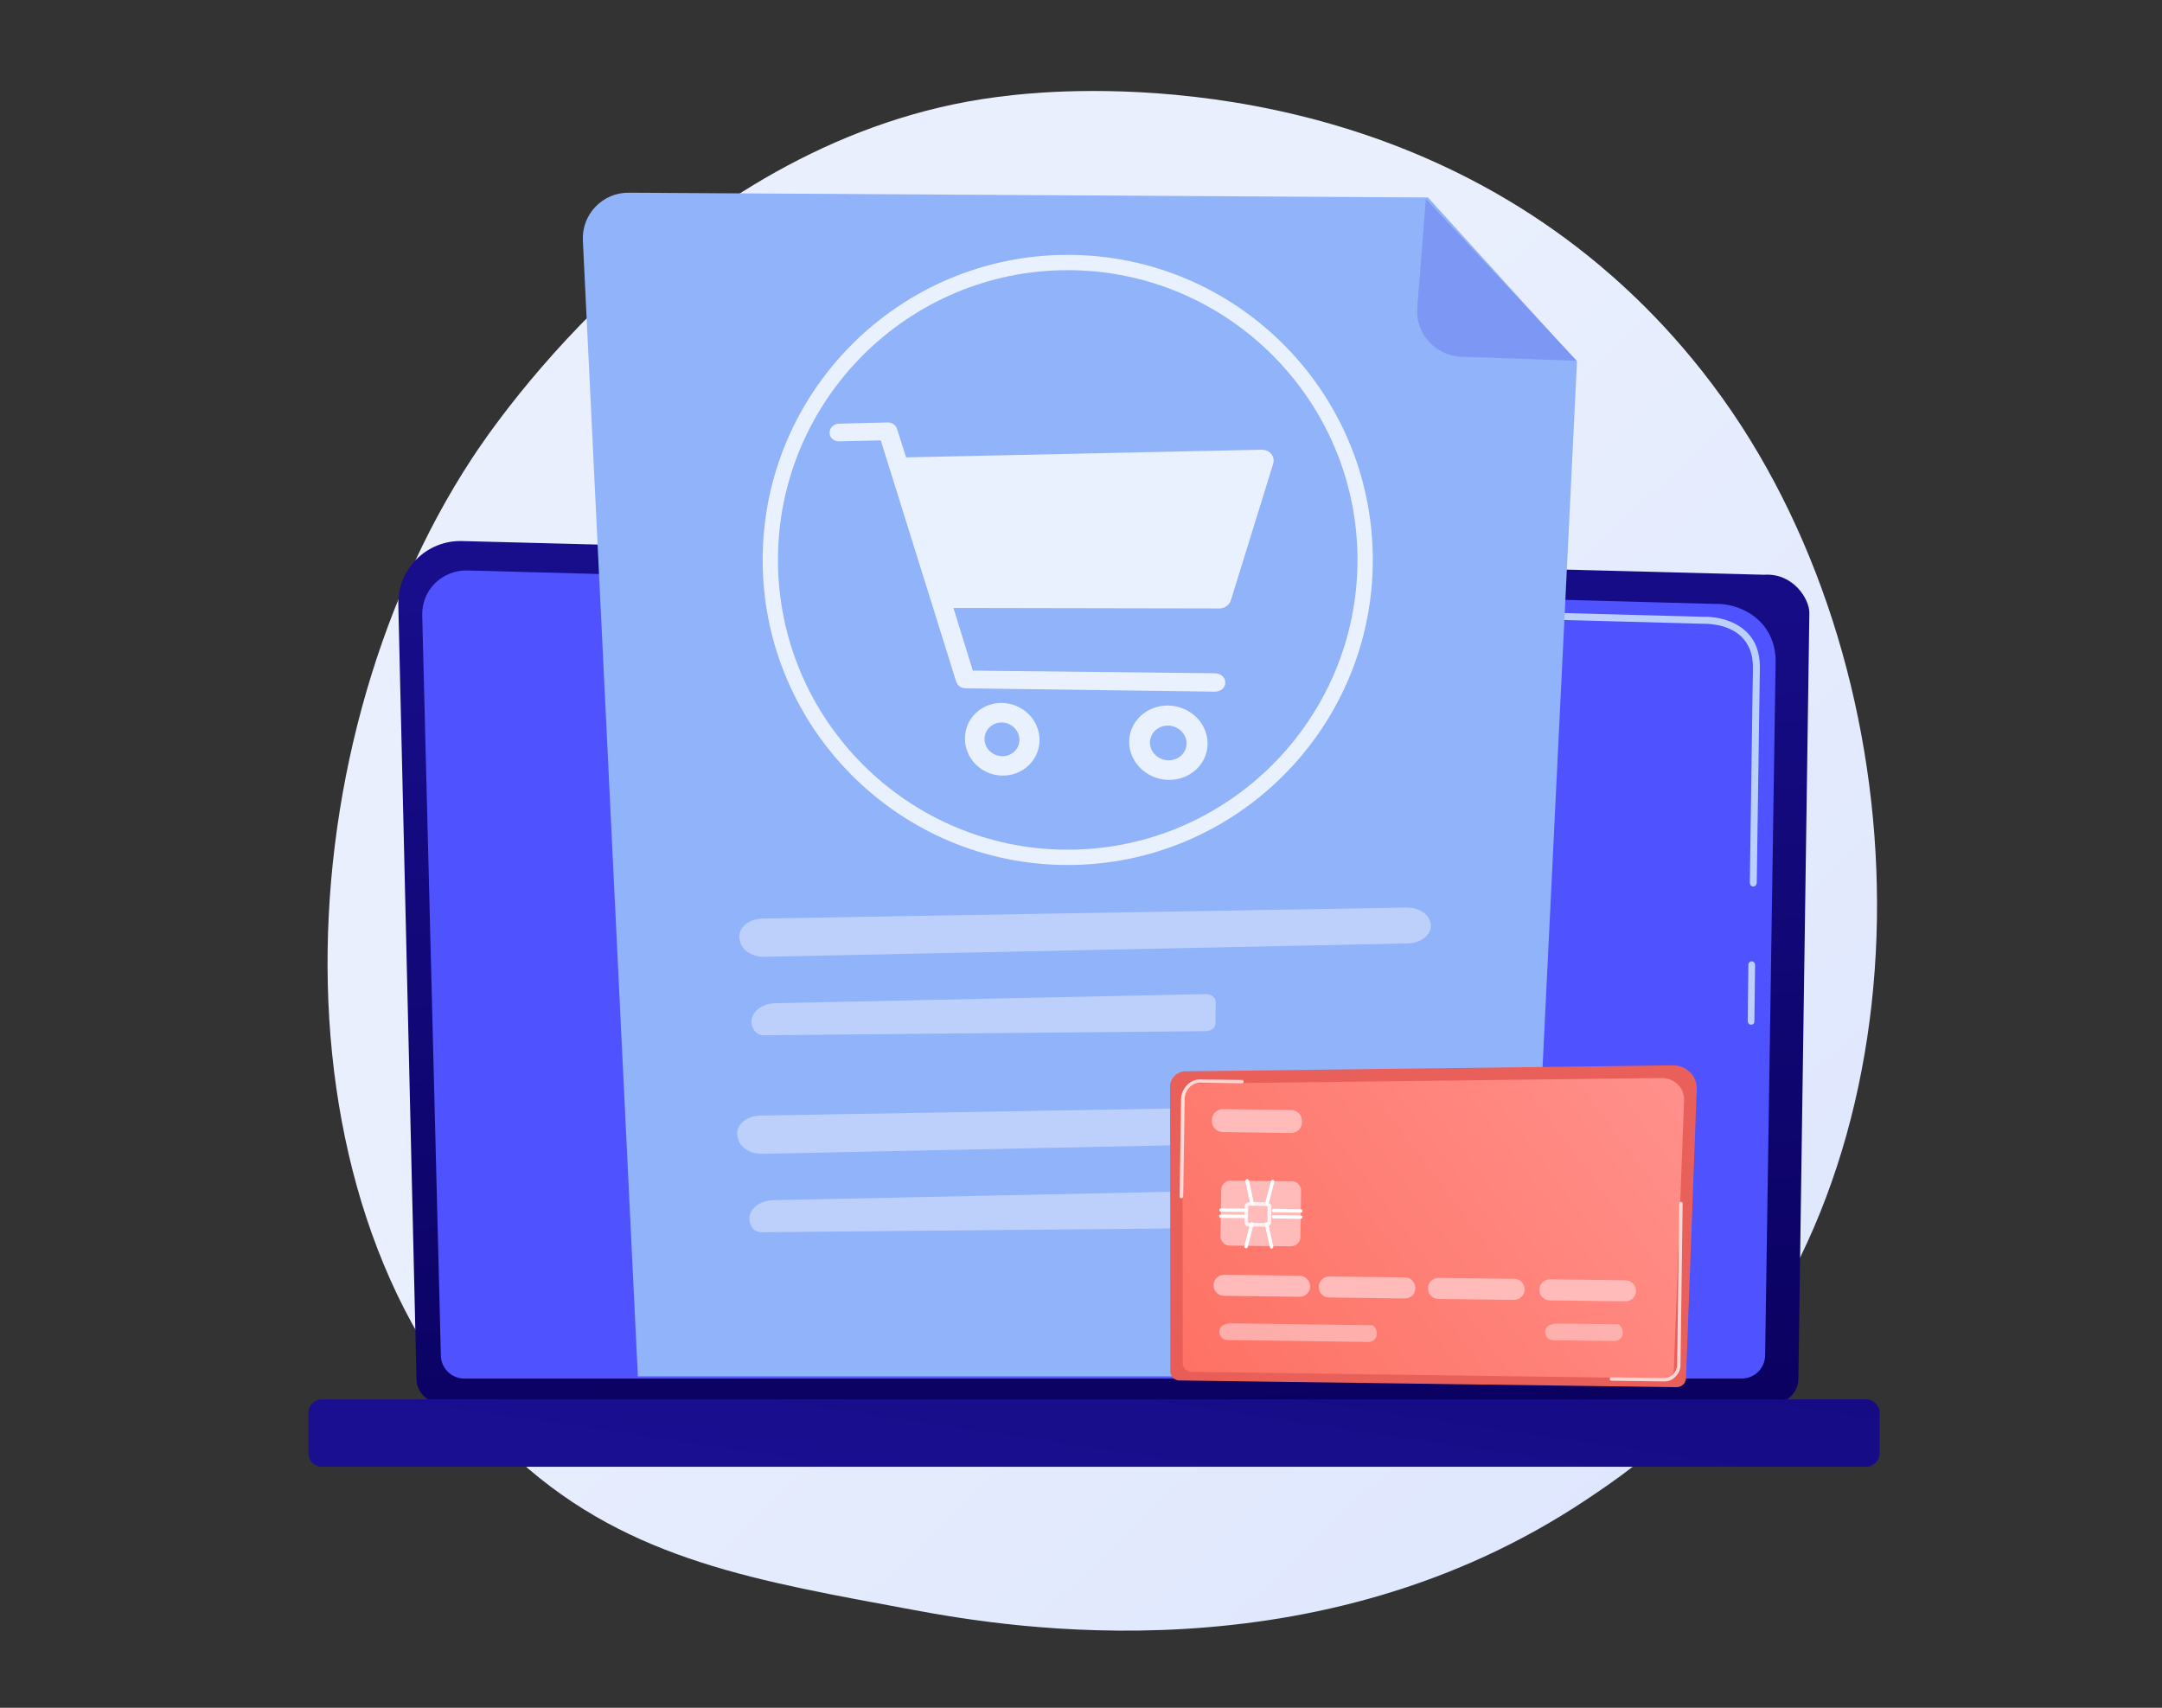 <?xml version="1.0" encoding="utf-8"?>
<!-- Generator: Adobe Illustrator 24.0.1, SVG Export Plug-In . SVG Version: 6.00 Build 0)  -->
<svg version="1.1" id="b1c121f6-5782-4527-a6ee-a39cd8953237"
	 xmlns="http://www.w3.org/2000/svg" xmlns:xlink="http://www.w3.org/1999/xlink" x="0px" y="0px" viewBox="0 0 904.3 714.3"
	 style="enable-background:new 0 0 904.3 714.3;" xml:space="preserve">
<rect x="0" y="0" width="904.3" height="714.3" fill="#333333" stroke="none"/>
<style type="text/css">
	.st0{fill:url(#SVGID_1_);}
	.st1{fill:url(#SVGID_2_);}
	.st2{fill:url(#SVGID_3_);}
	.st3{fill:#BDD0FB;}
	.st4{fill:url(#SVGID_4_);}
	.st5{fill:#91B3FA;}
	.st6{fill:#7D97F4;}
	.st7{opacity:0.8;}
	.st8{fill:#FFFFFF;}
	.st9{opacity:0.81;fill:#FFFFFF;}
	.st10{fill:url(#SVGID_5_);}
	.st11{fill:url(#SVGID_6_);}
	.st12{opacity:0.75;fill:#FFFFFF;}
	.st13{fill:url(#SVGID_7_);}
	.st14{opacity:0.8;fill:#FFFFFF;}
	.st15{fill:url(#SVGID_8_);}
	.st16{fill:url(#SVGID_9_);}
	.st17{fill:url(#SVGID_10_);}
	.st18{fill:url(#SVGID_11_);}
	.st19{fill:url(#SVGID_12_);}
	.st20{fill:url(#SVGID_13_);}
	.st21{fill:url(#SVGID_14_);}
</style>
<title>loving it</title>
<g>
	<linearGradient id="SVGID_1_" gradientUnits="userSpaceOnUse" x1="844.327" y1="787.063" x2="387.304" y2="300.554">
		<stop  offset="0" style="stop-color:#DAE3FE"/>
		<stop  offset="1" style="stop-color:#E9EFFD"/>
	</linearGradient>
	<path class="st0" d="M707.1,591.9c-16.9,17.4-32,27.6-43.5,35.3c-112.7,75.3-241.6,53.6-281.4,46.2c-64.3-12-118.5-20.4-165.1-62.5
		c-105.9-95.7-100.8-295.3-19.8-419c9.6-14.7,90.4-134.5,219.5-151.3c3.2-0.4,5.5-0.6,7.6-0.9c20-2.1,143.8-13.3,244.7,71.3
		c14.4,12.1,37.7,33.9,59.3,67.2C807.1,299.9,807.4,488.5,707.1,591.9z"/>
	<g>
		<linearGradient id="SVGID_2_" gradientUnits="userSpaceOnUse" x1="479.684" y1="633.267" x2="449.533" y2="171.485">
			<stop  offset="0" style="stop-color:#09005D"/>
			<stop  offset="1" style="stop-color:#1A0F91"/>
		</linearGradient>
		<path class="st1" d="M174.2,576.6c0,5.7,4.6,10.3,10.3,10.3h557.4c5.7,0,10.3-4.6,10.3-10.3l4.6-320.3c0-5.7-6.7-16.7-18.9-15.9
			l-544.7-14.1c-7.1-0.2-14,2.6-19,7.6c-5,5-7.8,11.9-7.6,19L174.2,576.6z"/>
		<linearGradient id="SVGID_3_" gradientUnits="userSpaceOnUse" x1="946.015" y1="-159.818" x2="765.11" y2="51.237">
			<stop  offset="0" style="stop-color:#4042E2"/>
			<stop  offset="1" style="stop-color:#4F52FF"/>
		</linearGradient>
		<path class="st2" d="M184.4,566.8c0,5.4,4.4,9.8,9.8,9.8h534.3c5.4,0,9.8-4.4,9.8-9.8l4.4-290.8c-0.5-17.5-15.9-23.8-25.2-23.4
			l-522.1-14c-5-0.1-9.8,1.8-13.4,5.3s-5.5,8.4-5.4,13.4L184.4,566.8z"/>
		<g>
			<path class="st3" d="M732.4,428.6C732.4,428.6,732.4,428.6,732.4,428.6c-0.8,0-1.4-0.7-1.4-1.5l0.3-23.6c0-0.8,0.6-1.4,1.4-1.4
				c0,0,0,0,0,0c0.8,0,1.4,0.7,1.4,1.5l-0.3,23.6C733.9,428,733.2,428.6,732.4,428.6z"/>
			<path class="st3" d="M733.3,370.8C733.3,370.8,733.3,370.8,733.3,370.8c-0.8,0-1.4-0.7-1.4-1.5l1.3-90.3c0-5.4-1.7-9.6-4.8-12.7
				c-5.9-5.7-15.4-5.4-15.8-5.4l-166.9-4.5c-0.8,0-1.4-0.7-1.4-1.5c0-0.8,0.6-1.5,1.5-1.4l166.8,4.5c1-0.1,11.1-0.2,17.8,6.2
				c3.8,3.6,5.7,8.6,5.7,14.8l-1.3,90.3C734.7,370.2,734.1,370.8,733.3,370.8z"/>
		</g>
		<linearGradient id="SVGID_4_" gradientUnits="userSpaceOnUse" x1="511.526" y1="234.512" x2="451.38" y2="641.289">
			<stop  offset="0" style="stop-color:#09005D"/>
			<stop  offset="1" style="stop-color:#1A0F91"/>
		</linearGradient>
		<path class="st4" d="M134.7,613.5h645.8c3.1,0,5.7-2.5,5.7-5.7V591c0-3.1-2.5-5.7-5.7-5.7H134.7c-3.1,0-5.7,2.5-5.7,5.7v16.8
			C129,611,131.5,613.5,134.7,613.5z"/>
	</g>
	<g>
		<path class="st5" d="M597.3,82.6l-334.3-2c-11-0.1-19.8,9.1-19.2,20.1l23,475h372.1l20.7-424.4L597.3,82.6z"/>
		<path class="st6" d="M611.2,149.2c-10.9-0.4-19.3-9.8-18.4-20.6l3.6-45.4l63.1,67.7L611.2,149.2z"/>
		<g>
			<g>
				<path class="st3" d="M319,384.2c46.3-0.8,224.3-3.8,269.2-4.6c5.7-0.1,10.3,3.3,10.3,7.6l0,0c0,4-4.3,7.3-9.7,7.4l-269,5.6
					c-5.2,0.1-9.6-2.8-10.3-6.6l-0.2-1C308.6,388.2,313.1,384.3,319,384.2z"/>
				<path class="st3" d="M315.8,431.4L315.8,431.4c0.8,1,2.2,1.6,3.7,1.6l184.7-1.7c2.3,0,4.2-1.4,4.2-3.2l0.1-9.1
					c0-1.8-2-3.3-4.4-3.2l-179.6,3.8C316.5,419.7,311.7,426.2,315.8,431.4z"/>
			</g>
			<g>
				<path class="st3" d="M318.1,466.6c46.3-0.8,224.3-3.8,269.2-4.6c5.7-0.1,10.3,3.3,10.3,7.6l0,0c0,4-4.3,7.3-9.7,7.4l-269,5.6
					c-5.2,0.1-9.6-2.8-10.3-6.6l-0.2-1C307.7,470.6,312.2,466.7,318.1,466.6z"/>
				<path class="st3" d="M314.9,513.8L314.9,513.8c0.8,1,2.2,1.6,3.7,1.6l184.7-1.7c2.3,0,4.2-1.4,4.2-3.2l0.1-9.1
					c0-1.8-2-3.3-4.4-3.2l-179.6,3.8C315.6,502.1,310.8,508.6,314.9,513.8z"/>
			</g>
			<g>
				<g>
					<g class="st7">
						<path class="st8" d="M531.7,189.8c-1-1.2-2.5-1.7-4.2-1.7L379,191.3l-3.8-11.9c-0.5-1.7-2.1-2.7-3.8-2.7l-20.4,0.5
							c-2.2,0.1-4,1.6-4,3.8c0,2.2,1.8,3.6,4,3.6l17.4-0.4l31.5,100.8c0.5,1.7,2.1,2.9,3.9,2.9l104.3,1.4c2.4,0,4.4-1.5,4.4-3.8
							c0-2.3-2-3.9-4.4-3.9l-101.2-1.1l-8.1-26.2l111.2,0.2c2.3,0,4.3-1.5,4.9-3.6l17.6-56.8C533,192.6,532.7,191.1,531.7,189.8z"/>
						<path class="st8" d="M419.1,294c-8.6-0.1-15.5,6.5-15.5,14.9s6.9,15.3,15.5,15.5c8.6,0.2,15.7-6.4,15.7-14.9
							C434.8,301.1,427.8,294.2,419.1,294z M419.1,316.3c-4-0.1-7.3-3.3-7.3-7.2c0-3.9,3.3-7,7.3-6.9c4,0.1,7.3,3.3,7.3,7.3
							C426.4,313.3,423.1,316.4,419.1,316.3z"/>
						<path class="st8" d="M488.6,295.1c-9-0.1-16.3,6.7-16.3,15.2c0,8.5,7.3,15.7,16.3,15.9c9.1,0.2,16.5-6.6,16.5-15.2
							C505.1,302.4,497.7,295.2,488.6,295.1z M488.6,318c-4.2-0.1-7.6-3.4-7.6-7.4c0-4,3.4-7.2,7.6-7.1c4.2,0.1,7.7,3.4,7.7,7.4
							C496.3,314.9,492.9,318.1,488.6,318z"/>
					</g>
				</g>
				<path class="st9" d="M446.6,361.8c-70.3,0-127.6-57.2-127.6-127.6s57.2-127.6,127.6-127.6s127.6,57.2,127.6,127.6
					S516.9,361.8,446.6,361.8z M446.6,113c-66.8,0-121.2,54.4-121.2,121.2s54.4,121.2,121.2,121.2S567.8,301,567.8,234.2
					S513.4,113,446.6,113z"/>
			</g>
		</g>
	</g>
	<g>
		<linearGradient id="SVGID_5_" gradientUnits="userSpaceOnUse" x1="340.674" y1="752.793" x2="537.041" y2="570.707">
			<stop  offset="0" style="stop-color:#E1473D"/>
			<stop  offset="1" style="stop-color:#E9605A"/>
		</linearGradient>
		<path class="st10" d="M709.7,455.6l-3.9,104.6l-0.6,16.2c0,2.1-1.8,3.8-3.9,3.8l-208-2.8c-2.1,0-3.8-1.8-3.8-3.9l0-16.2
			l-0.1-103.4c0-2.1,2.6-6.2,7.1-5.8l203.3-2.5c2.7,0,5.2,1,7.1,2.9C708.8,450.4,709.8,452.9,709.7,455.6z"/>
		<linearGradient id="SVGID_6_" gradientUnits="userSpaceOnUse" x1="709.325" y1="432.444" x2="492.726" y2="593.108">
			<stop  offset="0" style="stop-color:#FF928E"/>
			<stop  offset="1" style="stop-color:#FE7062"/>
		</linearGradient>
		<path class="st11" d="M700.1,573c0,2-1.7,3.6-3.7,3.5l-198.1-2.7c-2,0-3.6-1.7-3.6-3.6l-0.1-111.6c0-2,2.5-5.8,6.8-5.4l193.7-2.3
			c2.5,0,5,1,6.7,2.7c1.8,1.8,2.7,4.2,2.6,6.7L700.1,573z"/>
		<path class="st12" d="M696.3,577.8C696.3,577.8,696.3,577.8,696.3,577.8l-22.3-0.3c-0.4,0-0.7-0.3-0.7-0.7c0-0.4,0.3-0.7,0.7-0.7
			c0,0,0,0,0,0l22.2,0.3c1.3,0,2.6-0.6,3.6-1.6c1-1,1.6-2.3,1.7-3.6l0.9-67.8c0-0.4,0.3-0.7,0.7-0.7c0,0,0,0,0,0
			c0.4,0,0.7,0.3,0.7,0.7l-0.9,67.8c0,1.6-0.8,3.3-2.1,4.6C699.6,577.1,698,577.8,696.3,577.8z"/>
		<path class="st12" d="M494.1,501.2C494.1,501.2,494.1,501.2,494.1,501.2c-0.4,0-0.7-0.3-0.7-0.7l0.6-40.7c0-2.1,0.9-4.2,2.3-5.8
			c1.5-1.6,3.4-2.5,5.5-2.5c0,0,0.1,0,0.1,0l17.6,0.2c0.4,0,0.7,0.3,0.7,0.7c0,0.4-0.3,0.7-0.7,0.7c0,0,0,0,0,0l-17.6-0.2
			c0,0,0,0-0.1,0c-1.6,0-3.2,0.7-4.4,2c-1.2,1.3-1.9,3.1-1.9,4.8l-0.6,40.7C494.8,500.9,494.5,501.2,494.1,501.2z"/>
		<g>
			
				<linearGradient id="SVGID_7_" gradientUnits="userSpaceOnUse" x1="-341.261" y1="138.272" x2="-292.596" y2="41.471" gradientTransform="matrix(1 1.360000e-02 -1.360000e-02 1 1183.318 -227.739)">
				<stop  offset="0" style="stop-color:#FEBBBA"/>
				<stop  offset="1" style="stop-color:#FF928E"/>
			</linearGradient>
			<path class="st13" d="M544.2,498c0-2.1-1.7-3.9-3.8-3.9l-25.7-0.3c-2.1,0-3.9,1.7-3.9,3.8l-0.3,19.5c0,2.1,1.7,3.9,3.8,3.9
				l25.7,0.3c2.1,0,3.9-1.7,3.9-3.8L544.2,498z"/>
			<g>
				<path class="st14" d="M529.7,513.1C529.7,513.1,529.7,513.1,529.7,513.1l-7.4-0.1c-0.5,0-1-0.2-1.3-0.6
					c-0.4-0.4-0.5-0.8-0.5-1.4l0.1-6.4c0-0.5,0.2-1,0.6-1.3c0.4-0.4,0.8-0.5,1.4-0.5l7.3,0.1c1,0,1.9,0.9,1.9,1.9c0,0,0,0,0,0
					l-0.1,6.4C531.6,512.3,530.7,513.1,529.7,513.1z M522.5,504.3c-0.1,0-0.2,0-0.3,0.1c-0.1,0.1-0.1,0.2-0.1,0.3l-0.1,6.4
					c0,0.2,0.2,0.4,0.4,0.4l7.3,0.1c0,0,0,0,0,0c0.2,0,0.4-0.2,0.4-0.4l0.1-6.4c0-0.1,0-0.2-0.1-0.3c-0.1-0.1-0.2-0.1-0.3-0.1
					L522.5,504.3C522.5,504.3,522.5,504.3,522.5,504.3z M531,504.8L531,504.8L531,504.8z"/>
				<g>
					<path class="st8" d="M521.3,506.9C521.3,506.9,521.3,506.9,521.3,506.9l-10.6-0.1c-0.4,0-0.7-0.3-0.7-0.7
						c0-0.4,0.3-0.7,0.7-0.7c0,0,0,0,0,0l10.5,0.1c0.4,0,0.7,0.3,0.7,0.7C522,506.6,521.7,506.9,521.3,506.9z"/>
					<path class="st8" d="M521.2,509.5C521.2,509.5,521.2,509.5,521.2,509.5l-10.6-0.1c-0.4,0-0.7-0.3-0.7-0.7
						c0-0.4,0.3-0.7,0.7-0.7c0,0,0,0,0,0l10.5,0.1c0.4,0,0.7,0.3,0.7,0.7C522,509.2,521.6,509.5,521.2,509.5z"/>
				</g>
				<g>
					<path class="st8" d="M544.1,507.2C544.1,507.2,544.1,507.2,544.1,507.2l-11.4-0.2c-0.4,0-0.7-0.3-0.7-0.7
						c0-0.4,0.3-0.7,0.7-0.7c0,0,0,0,0,0l11.4,0.2c0.4,0,0.7,0.3,0.7,0.7C544.9,506.9,544.5,507.2,544.1,507.2z"/>
					<path class="st8" d="M544.1,509.8C544.1,509.8,544.1,509.8,544.1,509.8l-11.4-0.2c-0.4,0-0.7-0.3-0.7-0.7
						c0-0.4,0.3-0.7,0.7-0.7c0,0,0,0,0,0l11.4,0.2c0.4,0,0.7,0.3,0.7,0.7C544.8,509.5,544.5,509.8,544.1,509.8z"/>
				</g>
				<g>
					<g>
						<path class="st8" d="M523.7,504.3c-0.3,0-0.6-0.2-0.7-0.6l-2.1-9.6c-0.1-0.4,0.2-0.8,0.6-0.9c0.4-0.1,0.8,0.2,0.9,0.6l2.1,9.6
							c0.1,0.4-0.2,0.8-0.6,0.9C523.8,504.3,523.8,504.3,523.7,504.3z"/>
						<path class="st8" d="M529.8,504.4c-0.1,0-0.1,0-0.2,0c-0.4-0.1-0.6-0.5-0.5-0.9l2.5-9.5c0.1-0.4,0.5-0.6,0.9-0.5
							c0.4,0.1,0.6,0.5,0.5,0.9l-2.5,9.5C530.5,504.2,530.2,504.4,529.8,504.4z"/>
					</g>
					<g>
						<path class="st8" d="M521.2,522.1c-0.1,0-0.1,0-0.2,0c-0.4-0.1-0.6-0.5-0.5-0.9l2.4-9.5c0.1-0.4,0.5-0.6,0.9-0.5
							c0.4,0.1,0.6,0.5,0.5,0.9l-2.4,9.5C521.8,521.9,521.5,522.1,521.2,522.1z"/>
						<path class="st8" d="M531.9,522.3c-0.3,0-0.6-0.2-0.7-0.6l-2.2-9.6c-0.1-0.4,0.2-0.8,0.5-0.9c0.4-0.1,0.8,0.2,0.9,0.5l2.2,9.6
							c0.1,0.4-0.2,0.8-0.5,0.9C532.1,522.3,532,522.3,531.9,522.3z"/>
					</g>
				</g>
			</g>
		</g>
		<linearGradient id="SVGID_8_" gradientUnits="userSpaceOnUse" x1="558.803" y1="403.089" x2="607.467" y2="306.289">
			<stop  offset="0" style="stop-color:#FEBBBA"/>
			<stop  offset="1" style="stop-color:#FF928E"/>
		</linearGradient>
		<path class="st15" d="M544.6,469.4c0,2.5-2.1,4.5-4.6,4.5l-28.6-0.4c-2.5,0-4.5-2.1-4.5-4.6l0-0.5c0-2.5,2.1-4.5,4.6-4.5l28.6,0.4
			c2.5,0,4.5,2.1,4.5,4.6L544.6,469.4z"/>
		<g>
			<linearGradient id="SVGID_9_" gradientUnits="userSpaceOnUse" x1="588.114" y1="417.825" x2="636.778" y2="321.025">
				<stop  offset="0" style="stop-color:#FEBBBA"/>
				<stop  offset="1" style="stop-color:#FF928E"/>
			</linearGradient>
			<path class="st16" d="M548,538.1c0,2.4-2,4.3-4.4,4.3l-31.7-0.4c-2.4,0-4.3-2-4.3-4.4l0-0.1c0-2.4,2-4.3,4.4-4.3l31.7,0.4
				C546.1,533.7,548,535.7,548,538.1L548,538.1z"/>
			<linearGradient id="SVGID_10_" gradientUnits="userSpaceOnUse" x1="623.511" y1="435.62" x2="672.175" y2="338.82">
				<stop  offset="0" style="stop-color:#FEBBBA"/>
				<stop  offset="1" style="stop-color:#FF928E"/>
			</linearGradient>
			<path class="st17" d="M592,538.8c0,2.4-2,4.3-4.4,4.3l-31.7-0.4c-2.4,0-4.3-2-4.3-4.4l0-0.1c0-2.4,2-4.3,4.4-4.3l31.7,0.4
				C590.1,534.3,592,536.3,592,538.8L592,538.8z"/>
			<linearGradient id="SVGID_11_" gradientUnits="userSpaceOnUse" x1="660.229" y1="454.079" x2="708.894" y2="357.28">
				<stop  offset="0" style="stop-color:#FEBBBA"/>
				<stop  offset="1" style="stop-color:#FF928E"/>
			</linearGradient>
			<path class="st18" d="M637.7,539.4c0,2.4-2,4.3-4.4,4.3l-31.7-0.4c-2.4,0-4.3-2-4.3-4.4l0-0.1c0-2.4,2-4.3,4.4-4.3l31.7,0.4
				C635.8,534.9,637.7,536.9,637.7,539.4L637.7,539.4z"/>
			<linearGradient id="SVGID_12_" gradientUnits="userSpaceOnUse" x1="697.654" y1="472.894" x2="746.318" y2="376.094">
				<stop  offset="0" style="stop-color:#FEBBBA"/>
				<stop  offset="1" style="stop-color:#FF928E"/>
			</linearGradient>
			<path class="st19" d="M684.3,540c0,2.4-2,4.3-4.4,4.3l-31.7-0.4c-2.4,0-4.3-2-4.3-4.4l0-0.1c0-2.4,2-4.3,4.4-4.3l31.7,0.4
				C682.4,535.6,684.3,537.5,684.3,540L684.3,540z"/>
		</g>
		<g class="st7">
			<linearGradient id="SVGID_13_" gradientUnits="userSpaceOnUse" x1="608.122" y1="427.883" x2="656.786" y2="331.083">
				<stop  offset="0" style="stop-color:#FEBBBA"/>
				<stop  offset="1" style="stop-color:#FF928E"/>
			</linearGradient>
			<path class="st20" d="M575.9,557.9c0,1.9-1.6,3.4-3.5,3.4l-59-0.8c-1.9,0-3.4-1.6-3.4-3.5l0-0.1c0-1.9,1.6-3.4,5.2-3.4l59,0.8
				C574.4,554.3,576,555.9,575.9,557.9L575.9,557.9z"/>
			<linearGradient id="SVGID_14_" gradientUnits="userSpaceOnUse" x1="703.468" y1="475.817" x2="752.133" y2="379.017">
				<stop  offset="0" style="stop-color:#FEBBBA"/>
				<stop  offset="1" style="stop-color:#FF928E"/>
			</linearGradient>
			<path class="st21" d="M678.8,557.5c0,1.9-1.6,3.4-3.5,3.4l-25.6-0.3c-1.9,0-3.4-1.6-3.4-3.5l0-0.1c0-1.9,1.6-3.4,5.2-3.4
				l25.6,0.3C677.3,554,678.8,555.5,678.8,557.5L678.8,557.5z"/>
		</g>
	</g>
</g>
</svg>
